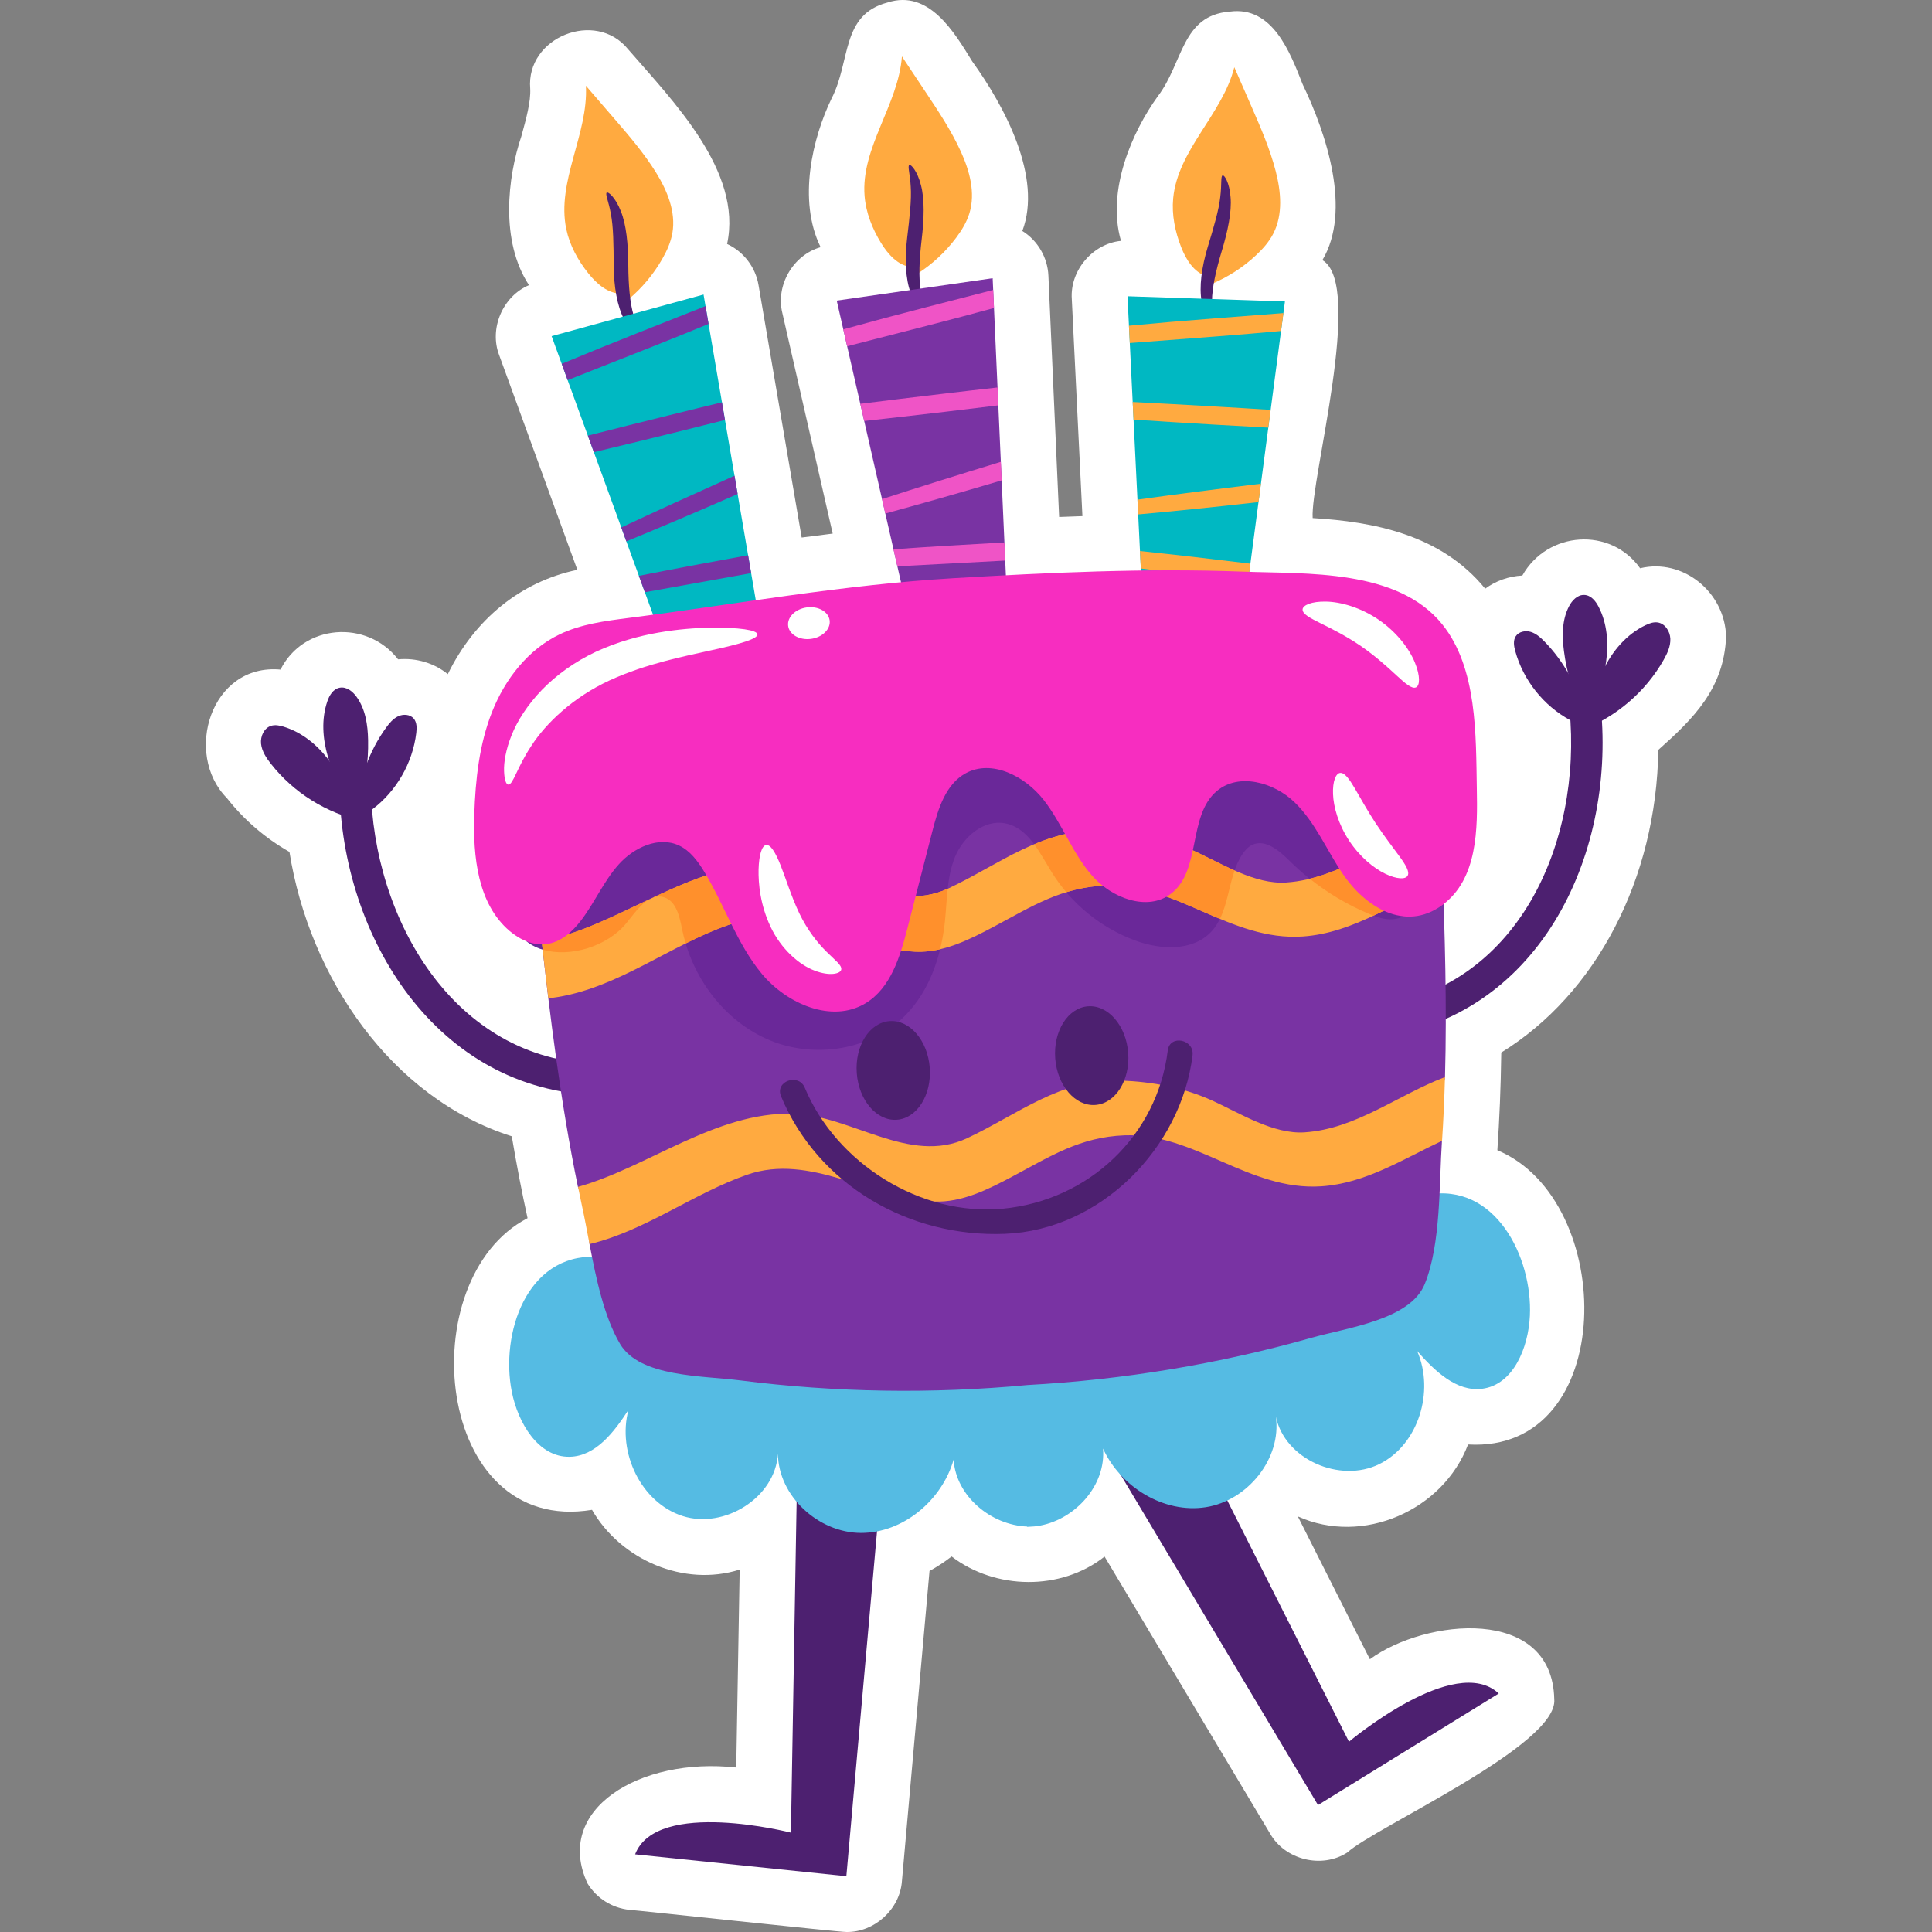 <?xml version="1.0" encoding="UTF-8"?>
<!-- Generator: Adobe Illustrator 25.2.1, SVG Export Plug-In . SVG Version: 6.00 Build 0)  -->
<svg xmlns="http://www.w3.org/2000/svg" xmlns:xlink="http://www.w3.org/1999/xlink" version="1.1" id="Capa_1" x="0px" y="0px" viewBox="0 0 512 512" style="enable-background:new 0 0 512 512;" xml:space="preserve" width="512" height="512">
<rect x="0" y="0" width="512" height="512" fill="#808080" stroke="none"/>
<g>
	<path style="fill:#FFFFFF;" d="M60.113,211.479c4.535,5.797,10.178,10.64,16.598,14.293c5.276,33.288,27.034,65.26,58.913,75.354   c1.316,7.766,2.698,14.93,4.184,21.697c-30.962,16.09-24.844,84.193,17.078,77.3c7.649,13.269,24.361,20.514,39.132,15.842   l-0.905,52.448c-25.628-2.837-48.514,11.17-39.409,30.735c2.407,3.925,6.505,6.507,11.083,6.979   c1.577,0.069,56.024,5.958,57.503,5.871c7.439,0.138,14.208-6.034,14.728-13.473c0,0,7.311-82.206,7.311-82.206   c2.048-1.109,4.007-2.396,5.855-3.838c11.562,8.855,28.938,9.186,40.534,0.027l43.877,73.434   c3.978,6.966,13.709,9.348,20.454,4.998c7.078-6.592,56.068-28.472,54.841-40.663c-0.545-24.818-34.145-21.347-48.863-10.557   l-19.088-37.851c17.23,7.767,38.471-1.57,45.111-19.066c39.786,2.334,39.579-64.714,7.764-77.977   c0.556-8.21,0.907-16.514,1.035-25.897c25.209-15.557,41.099-46.05,41.621-80.203c9.254-8.235,17.426-16.22,17.959-30.038   c-0.321-11.821-11.459-20.825-22.785-18.093c-7.805-11.033-24.574-9.881-31.213,1.928c-3.644,0.195-7.049,1.423-9.847,3.483   c-11.749-14.431-29.752-17.75-45.717-18.709c-0.665-10.048,13.75-61.817,2.58-68.364c7.765-13.044,1.176-33.289-5.237-46.604   c-3.327-8.465-7.957-20.791-19.314-19.251c-12.816,0.99-12.312,13.604-19.1,22.474c-6.706,9.281-13.607,24.869-9.73,38.28   c-7.506,0.74-13.553,7.855-13.034,15.405c0,0,2.815,57.541,2.815,57.541c-2.013,0.066-4.067,0.14-6.17,0.224l-2.844-63.928   c-0.197-4.811-2.825-9.319-6.911-11.865c5.369-14.192-4.654-32.988-13.294-44.97c-4.751-7.751-11.465-19.088-22.374-15.587   c-12.449,3.213-9.75,15.543-14.887,25.462c-4.981,10.306-9.056,26.869-2.896,39.393c-7.261,2.038-11.971,10.101-10.144,17.443   c0,0,13.343,58.457,13.343,58.457c-2.772,0.337-5.515,0.688-8.222,1.046l-11.429-66.888c-0.795-4.748-3.964-8.897-8.334-10.913   c4.156-19.233-14.391-37.912-26.226-51.589c-8.584-10.64-27.118-3.212-25.953,10.425c0.179,3.446-1.05,7.909-2.349,12.634   c-3.659,10.848-5.643,27.783,2.029,39.446c-6.952,2.925-10.621,11.511-7.896,18.569c0,0,20.707,56.871,20.707,56.871   c-14.996,3.127-27.206,13.065-34.329,27.652c-3.59-2.939-8.368-4.379-13.175-3.931c-8.246-10.634-25.098-9.377-31.155,2.719   C55.816,175.767,48.607,199.818,60.113,211.479z"/>
	<g>
		<g>
			<g>
				<g>
					<g>
						<path style="fill:#4D2070;" d="M364.16,275.156c43.329-5.031,63.961-47.899,60.08-87.773        c-0.519-5.335-8.821-4.728-8.301,0.619c3.418,35.118-13.572,74.346-52.398,78.854        C358.224,267.473,358.822,275.776,364.16,275.156L364.16,275.156z"/>
					</g>
				</g>
				<g>
					<path style="fill:#4D2070;" d="M416.11,190.849c-7.048-3.813-12.431-10.587-14.556-18.313c-0.355-1.29-0.598-2.761,0.115-3.893       c0.791-1.256,2.547-1.617,3.97-1.195c1.423,0.422,2.576,1.455,3.616,2.514c5.309,5.405,9.05,12.334,10.654,19.738"/>
				</g>
				<g>
					<path style="fill:#4D2070;" d="M419.504,189.245c-2.591-5.283-4.3-10.946-5.047-16.727c-0.517-3.994-0.537-8.22,1.354-11.861       c0.792-1.524,2.213-3.055,4.022-2.994c1.767,0.06,3.012,1.597,3.779,3.072c2.322,4.462,2.709,9.642,2.028,14.587       c-0.68,4.945-2.371,9.724-4.052,14.468"/>
				</g>
				<g>
					<path style="fill:#4D2070;" d="M421.028,193.666c0.468-5.53,1.49-11.084,3.857-16.103c2.367-5.02,6.183-9.493,11.189-11.886       c1.012-0.484,2.124-0.888,3.233-0.722c1.955,0.293,3.273,2.345,3.352,4.321c0.079,1.975-0.794,3.859-1.767,5.58       c-4.801,8.486-12.648,15.205-21.772,18.641"/>
				</g>
			</g>
			<g>
				<g>
					<path style="fill:#4D2070;" d="M161.894,281.886c-39.065,1.298-61.684-34.978-63.51-70.214       c-0.278-5.365-8.578-4.735-8.301,0.619c2.074,40.009,28.833,79.344,72.429,77.896       C167.883,290.009,167.243,281.709,161.894,281.886L161.894,281.886z"/>
				</g>
			</g>
			<g>
				<path style="fill:#4D2070;" d="M98.637,214.513c6.405-4.816,10.724-12.313,11.68-20.269c0.159-1.329,0.182-2.819-0.691-3.833      c-0.968-1.125-2.758-1.222-4.103-0.593c-1.345,0.629-2.331,1.821-3.203,3.023c-4.45,6.132-7.121,13.539-7.61,21.099"/>
			</g>
			<g>
				<path style="fill:#4D2070;" d="M95.043,213.43c1.779-5.608,2.63-11.462,2.512-17.29c-0.082-4.026-0.688-8.208-3.098-11.529      c-1.009-1.39-2.641-2.693-4.422-2.365c-1.738,0.321-2.742,2.026-3.282,3.598c-1.635,4.757-1.249,9.937,0.157,14.726      c1.406,4.79,3.786,9.266,6.152,13.707"/>
			</g>
			<g>
				<path style="fill:#4D2070;" d="M94.191,218.028c-1.282-5.399-3.118-10.74-6.202-15.353c-3.085-4.613-7.521-8.471-12.828-10.096      c-1.072-0.328-2.232-0.563-3.304-0.234c-1.89,0.58-2.889,2.804-2.674,4.769c0.215,1.966,1.357,3.699,2.575,5.256      c6.005,7.681,14.763,13.162,24.295,15.208"/>
			</g>
		</g>
		<g>
			<path style="fill:#4D2070;" d="M211.376,382.828L209.6,485.669c0,0-35.56-9.105-41.291,5.755l55.985,5.792l10.071-113.255"/>
		</g>
		<g>
			<path style="fill:#4D2070;" d="M311.176,369.736l46.319,91.837c0,0,28.063-23.662,39.685-12.773l-47.896,29.56l-58.317-97.607"/>
		</g>
		<g>
			<path style="fill:#55BBE3;" d="M378.099,316.621c-6.715,1.238-12.865,4.862-19.617,6.211c-10.44,2.086-20.583-0.337-31.047-0.648     c-8.115-0.242-16.872,1.351-22.541,7.189c-2.332,2.402-4.024,5.409-6.557,7.595c-4.614,3.981-11.15,4.584-17.225,4.859     c-3.356,0.152-6.715,0.231-10.074,0.286l-0.015-0.202c-0.578,0.081-1.156,0.152-1.734,0.231     c-0.583,0.007-1.166,0.023-1.749,0.028l0.015,0.203c-3.33,0.444-6.664,0.864-10.005,1.211     c-6.049,0.629-12.602,1.002-17.755-2.252c-2.83-1.786-4.948-4.509-7.611-6.539c-6.472-4.933-15.369-5.21-23.358-3.768     c-10.303,1.859-19.974,5.759-30.608,5.245c-6.878-0.333-13.497-3.006-20.321-3.234c-18.47-0.617-25.292,20.51-22.273,35.77     c1.631,8.241,7.01,17.43,15.363,17.254c6.912-0.146,11.785-6.612,15.562-12.431c-3.025,11.236,3.337,24.617,14.376,28.138     c11.039,3.52,24.578-4.912,25.235-16.536c0.085,11.256,10.744,20.952,21.938,21.007c11.194,0.055,21.503-8.593,24.615-19.403     c0.639,9.68,9.914,17.34,19.478,17.712l0.006,0.082c0.427,0.003,3.06-0.193,3.483-0.259l-0.006-0.082     c9.403-1.785,17.44-10.735,16.636-20.403c4.68,10.229,16.157,17.252,27.219,15.539c11.062-1.714,20.166-12.882,18.581-24.027     c2.373,11.398,17.012,17.73,27.408,12.612c10.395-5.118,14.703-19.295,10.046-29.958c4.598,5.195,10.377,10.867,17.234,9.987     c8.286-1.064,12.244-10.95,12.635-19.341C406.152,333.155,396.272,313.272,378.099,316.621z"/>
		</g>
		<g>
			<path style="fill:#7933A3;" d="M378.674,177.15c-2.909-13.228-17.226-15.946-29.075-16.737     c-60.931-4.072-124.631,0.679-184.263,13.735c-11.601,2.54-25.356,7.35-26.272,20.863c-1.116,16.463,2.367,35.318,4.193,51.783     c2.465,22.223,5.299,45.377,9.902,67.744c0.355,1.725,5.604,3.284,5.98,4.999c0.675,3.074-3.583,6.64-2.91,10.165     c1.764,9.23,3.863,19.291,8.089,26.439c5.225,8.84,21.668,8.384,31.907,9.687c25.229,3.212,50.811,3.598,76.133,1.215     c25.395-1.396,50.638-5.572,75.111-12.488c9.933-2.807,26.261-4.793,30.118-14.311c4.31-10.636,3.781-26.553,4.548-37.915     c0.176-2.609-3.769-4.842-3.643-7.465c0.151-3.136,4.362-6.281,4.449-9.43c0.522-18.923-0.03-38.019-0.737-56.452     C381.57,212.428,382.218,193.266,378.674,177.15z"/>
		</g>
		<g>
			<path style="fill:#FFAA40;" d="M164.716,77.805c-3.554,0.07-6.564-2.572-8.786-5.347c-2.762-3.449-4.957-7.428-5.863-11.752     c-2.643-12.608,5.871-25.117,5.204-37.982c2.48,2.874,4.96,5.749,7.439,8.623c3.98,4.613,7.979,9.251,11.18,14.435     c2.955,4.784,5.257,10.381,4.308,15.923c-0.42,2.455-1.461,4.764-2.697,6.927c-2.318,4.055-5.361,7.694-8.941,10.694"/>
		</g>
		<g>
			<g>
				<path style="fill:#6A2899;" d="M204.592,183.25c25.843-11.558,56.254-0.953,84.057-6.28c13.492-2.585,26.719-8.955,40.326-7.064      c12.95,1.799,23.734,10.849,32.212,20.802c9.004,10.57,16.511,23.224,17.268,37.089c0.373,6.817-2.619,15.361-9.431,15.818      c-2.14,0.144-4.235-0.598-6.214-1.424c-7.805-3.258-14.974-8.033-20.988-13.98c-2.766-2.735-6.509-5.989-10.009-4.291      c-1.06,0.515-1.872,1.431-2.532,2.408c-4.204,6.222-3.176,15.254-8.371,20.675c-4.915,5.129-13.316,4.717-19.985,2.273      c-9.081-3.327-16.993-9.756-22.109-17.963c-3.279-5.262-6.28-11.887-12.36-13.1c-5.708-1.139-11.192,3.543-13.386,8.935      c-2.194,5.392-2.058,11.396-2.675,17.184c-0.964,9.047-4.044,18.177-10.402,24.686c-9.067,9.282-24.08,11.644-36.051,6.639      c-11.972-5.004-20.616-16.631-23.173-29.353c-0.677-3.369-1.518-7.503-4.801-8.515c-4.129-1.273-7.252,3.508-9.979,6.861      c-8.306,10.214-30.072,11.777-30.703-4.438c-0.325-8.349,2.353-16.604,6.386-23.921c4.034-7.318,9.388-13.812,14.812-20.167      L204.592,183.25z"/>
			</g>
		</g>
		<g>
			<path style="fill:#FFAA40;" d="M293.089,234.667c18.502-0.698,33.007,14.798,52.144,13.512     c13.647-0.917,24.71-9.365,37.15-14.282c-0.059-1.639-0.116-3.286-0.178-4.915c-0.138-3.587-0.213-7.31-0.286-11.084     c-14.209,4.144-26.055,14.967-41.098,15.978c-8.257,0.555-17.044-5.009-24.281-8.321c-7.843-3.59-15.977-5.076-24.533-5.414     c-15.739-0.623-27.257,9.017-40.663,15.298c-15.311,7.174-30.768-6.147-46.242-6.507c-22.06-0.514-41.477,16.829-61.549,20.479     c0.562,5.016,1.141,10.068,1.762,15.151c0.809-0.097,1.618-0.199,2.431-0.333c16.363-2.685,29.886-13.728,45.306-19.115     c16.681-5.827,32.854,6.306,49.511,7.093c7.386,0.349,14.512-3.282,20.819-6.633C273.415,240.239,281.28,235.113,293.089,234.667     z"/>
		</g>
		<g>
			<path style="fill:#FF902C;" d="M327.185,230.682c-3.738-1.651-7.353-3.62-10.646-5.127c-7.843-3.59-15.977-5.076-24.533-5.414     c-6.572-0.26-12.406,1.272-17.95,3.599c1.753,2.363,3.229,5.114,4.761,7.573c1.125,1.805,2.392,3.517,3.77,5.136     c3.224-0.986,6.652-1.635,10.503-1.781c10.866-0.41,20.353,4.764,30.209,8.845C325.206,239.621,325.717,234.905,327.185,230.682z     "/>
			<path style="fill:#FF902C;" d="M378.457,227.796c-0.153-2.805-0.595-5.558-1.257-8.257     c-10.231,4.049-19.509,10.741-30.108,13.331c4.78,3.809,10.08,6.965,15.72,9.32c0.39,0.163,0.785,0.32,1.184,0.47     c4.443-2.082,8.802-4.44,13.272-6.534C378.211,233.486,378.605,230.508,378.457,227.796z"/>
			<path style="fill:#FF902C;" d="M251.151,235.521c-15.249,6.973-30.641-6.231-46.049-6.59c-11.208-0.261-21.733,4.088-32.01,8.909     c0.904-0.309,1.859-0.366,2.876-0.052c3.284,1.012,4.124,5.146,4.801,8.515c0.252,1.254,0.58,2.492,0.947,3.719     c3.708-1.845,7.461-3.555,11.334-4.908c16.681-5.828,32.854,6.306,49.511,7.092c2.222,0.105,4.42-0.155,6.579-0.654     c0.583-2.379,0.997-4.802,1.255-7.222C250.707,241.413,250.828,238.441,251.151,235.521z"/>
			<path style="fill:#FF902C;" d="M165.989,244.648c1.775-2.182,3.72-4.96,5.999-6.289c-9.565,4.521-18.927,9.322-28.436,11.051     c0.084,0.747,0.171,1.501,0.256,2.25C151.025,253.829,160.965,250.825,165.989,244.648z"/>
		</g>
		<g>
			<path style="fill:#FFAA40;" d="M298.024,300.872c18.502-0.698,33.007,14.798,52.144,13.512     c11.737-0.789,21.557-7.159,31.989-12.055c0.373-5.601,0.619-11.241,0.775-16.895c-12.525,4.76-23.538,13.731-37.176,14.648     c-8.257,0.555-17.045-5.009-24.281-8.321c-7.843-3.59-15.977-5.076-24.534-5.414c-15.739-0.623-27.257,9.017-40.663,15.298     c-15.312,7.174-30.768-6.148-46.242-6.508c-20.336-0.473-38.426,14.234-56.853,19.397c0.355,1.724,0.696,3.453,1.072,5.166     c0.675,3.073,1.301,6.479,1.974,10.003c14.801-3.554,27.466-13.391,41.755-18.383c16.681-5.827,32.854,6.306,49.511,7.093     c7.386,0.349,14.512-3.282,20.818-6.634C278.35,306.444,286.215,301.317,298.024,300.872z"/>
		</g>
		<g>
			<g>
				<path style="fill:#4D2070;" d="M169.734,89.042c0.425-0.411-0.887-2.189-1.804-5.429c-0.979-3.228-1.391-7.942-1.427-13.358      c-0.027-5.467-0.521-10.739-1.987-14.316c-1.408-3.616-3.352-5.211-3.721-4.905c-0.477,0.335,0.503,2.311,1.092,5.664      c0.663,3.35,0.716,8.108,0.747,13.618c0.03,5.562,0.923,10.872,2.76,14.323C167.192,88.14,169.436,89.405,169.734,89.042z"/>
			</g>
		</g>
		<g>
			<polygon style="fill:#00B8C2;" points="186.448,78.056 146.183,89.084 173.303,163.57 200.495,160.26    "/>
		</g>
		<g>
			<g>
				<path style="fill:#7933A3;" d="M187.778,85.842l-0.806-4.722c-5.454,2.165-11.149,4.417-17.018,6.738      c-7.362,2.912-14.447,5.785-21.098,8.564l1.573,4.321c6.728-2.662,13.881-5.483,21.302-8.418      C177.261,90.138,182.628,87.969,187.778,85.842z"/>
			</g>
			<g>
				<path style="fill:#7933A3;" d="M192.129,111.301l-0.799-4.678c-4.637,1.115-9.397,2.275-14.258,3.486      c-7.376,1.819-14.509,3.609-21.29,5.338l1.598,4.388c6.66-1.589,13.644-3.283,20.843-5.059      C182.968,113.593,187.609,112.436,192.129,111.301z"/>
			</g>
			<g>
				<path style="fill:#7933A3;" d="M194.653,126.071c-11.139,4.995-21.376,9.664-30.009,13.717l1.341,3.684      c8.575-3.531,18.63-7.789,29.496-12.552L194.653,126.071z"/>
			</g>
			<g>
				<path style="fill:#7933A3;" d="M197.546,147.273c-9.88,1.781-19.37,3.569-28.236,5.328l1.583,4.348      c8.664-1.56,17.905-3.215,27.514-4.947c0.221-0.039,0.437-0.08,0.657-0.119l-0.81-4.738      C198.016,147.188,197.783,147.23,197.546,147.273z"/>
			</g>
		</g>
		<g>
			<path style="fill:#FFAA40;" d="M241.534,70.778c-3.535-0.374-6.193-3.369-8.053-6.399c-2.311-3.765-3.993-7.987-4.354-12.391     c-1.054-12.839,8.952-24.192,9.89-37.04c2.103,3.161,4.206,6.321,6.309,9.482c3.375,5.072,6.765,10.172,9.297,15.714     c2.336,5.115,3.924,10.954,2.292,16.336c-0.723,2.383-2.043,4.546-3.538,6.537c-2.805,3.735-6.277,6.967-10.203,9.498"/>
		</g>
		<g>
			<g>
				<path style="fill:#4D2070;" d="M245.115,82.553c0.472-0.355-0.608-2.283-1.115-5.611c-0.569-3.325-0.392-8.053,0.246-13.432      c0.653-5.428,0.819-10.721-0.19-14.452c-0.947-3.763-2.677-5.588-3.082-5.33c-0.515,0.273,0.212,2.355,0.379,5.756      c0.241,3.407-0.298,8.134-0.953,13.605c-0.662,5.523-0.437,10.902,0.956,14.555C242.705,81.341,244.774,82.875,245.115,82.553z"/>
			</g>
		</g>
		<g>
			<polygon style="fill:#7933A3;" points="263.066,73.732 221.741,79.663 239.381,156.945 266.773,157.045    "/>
		</g>
		<g>
			<g>
				<path style="fill:#EF54C6;" d="M263.417,81.623l-0.213-4.785c-5.681,1.469-11.612,2.995-17.724,4.568      c-7.667,1.973-15.055,3.942-22,5.872l1.024,4.483c7.006-1.804,14.456-3.713,22.184-5.702      C252.447,84.577,258.042,83.093,263.417,81.623z"/>
			</g>
			<g>
				<path style="fill:#EF54C6;" d="M264.565,107.425l-0.211-4.741c-4.739,0.529-9.607,1.088-14.581,1.685      c-7.546,0.887-14.845,1.775-21.789,2.646l1.039,4.553c6.806-0.748,13.946-1.559,21.311-2.425      C255.19,108.56,259.94,107.988,264.565,107.425z"/>
			</g>
			<g>
				<path style="fill:#EF54C6;" d="M265.231,122.394c-11.674,3.57-22.413,6.929-31.482,9.876l0.872,3.822      c8.948-2.437,19.454-5.41,30.829-8.784L265.231,122.394z"/>
			</g>
			<g>
				<path style="fill:#EF54C6;" d="M265.463,143.791c-10.025,0.538-19.663,1.131-28.68,1.773l1.029,4.512      c8.791-0.47,18.167-0.962,27.916-1.485c0.224-0.012,0.443-0.025,0.667-0.037l-0.213-4.801      C265.941,143.766,265.704,143.779,265.463,143.791z"/>
			</g>
		</g>
		<g>
			<path style="fill:#FFAA40;" d="M319.839,73.221c-3.416-0.985-5.51-4.398-6.812-7.706c-1.619-4.111-2.538-8.562-2.124-12.961     c1.204-12.825,13.038-22.257,16.205-34.743c1.519,3.479,3.038,6.958,4.556,10.438c2.438,5.584,4.885,11.198,6.41,17.096     c1.408,5.444,1.951,11.472-0.595,16.485c-1.128,2.221-2.805,4.119-4.626,5.819c-3.413,3.188-7.397,5.765-11.704,7.571"/>
		</g>
		<g>
			<g>
				<path style="fill:#4D2070;" d="M321.309,85.44c0.527-0.267-0.2-2.353-0.118-5.72c0.02-3.373,1.02-7.997,2.587-13.183      c1.591-5.23,2.679-10.413,2.336-14.263c-0.275-3.871-1.66-5.969-2.104-5.786c-0.555,0.178-0.203,2.356-0.632,5.734      c-0.358,3.396-1.714,7.957-3.314,13.229c-1.616,5.322-2.334,10.659-1.6,14.499C319.147,83.827,320.917,85.698,321.309,85.44z"/>
			</g>
		</g>
		<g>
			<polygon style="fill:#00B8C2;" points="340.524,79.89 298.799,78.514 302.674,157.689 329.628,162.571    "/>
		</g>
		<g>
			<g>
				<path style="fill:#FFAA40;" d="M339.492,87.721l0.626-4.749c-5.85,0.454-11.957,0.921-18.25,1.403      c-7.894,0.604-15.512,1.253-22.687,1.94l0.225,4.593c7.214-0.553,14.882-1.132,22.839-1.741      C328.175,88.714,333.943,88.23,339.492,87.721z"/>
			</g>
			<g>
				<path style="fill:#FFAA40;" d="M336.117,113.326l0.62-4.705c-4.759-0.306-9.649-0.606-14.651-0.887      c-7.584-0.444-14.927-0.844-21.916-1.199l0.228,4.665c6.832,0.452,14.004,0.9,21.407,1.333      C326.688,112.807,331.464,113.074,336.117,113.326z"/>
			</g>
			<g>
				<path style="fill:#FFAA40;" d="M334.16,128.183c-12.118,1.477-23.279,2.909-32.723,4.227l0.192,3.916      c9.236-0.837,20.1-1.93,31.889-3.266L334.16,128.183z"/>
			</g>
			<g>
				<path style="fill:#FFAA40;" d="M330.652,149.291c-9.965-1.221-19.558-2.32-28.549-3.262l0.226,4.622      c8.738,1.072,18.055,2.225,27.746,3.412c0.222,0.027,0.441,0.053,0.663,0.08l0.628-4.765      C331.127,149.35,330.892,149.321,330.652,149.291z"/>
			</g>
		</g>
		<g>
			<g>
				<g>
					<path style="fill:#4D2070;" d="M246.391,282.952c0.538,7.22-3.355,13.396-8.696,13.793c-5.34,0.398-10.107-5.132-10.645-12.352       c-0.538-7.22,3.355-13.395,8.696-13.793C241.087,270.202,245.853,275.732,246.391,282.952z"/>
				</g>
				<g>
					<path style="fill:#4D2070;" d="M298.983,279.032c0.538,7.22-3.355,13.395-8.696,13.793       c-5.341,0.398-10.107-5.132-10.645-12.352c-0.538-7.22,3.355-13.396,8.696-13.794       C293.679,266.282,298.445,271.812,298.983,279.032z"/>
				</g>
			</g>
			<g>
				<g>
					<path style="fill:#4D2070;" d="M206.978,290.518c9.854,23.665,34.098,37.486,59.388,36.458       c25.35-1.03,46.655-22.762,49.67-47.304c0.524-4.264-6.04-5.574-6.566-1.294c-2.785,22.673-21.001,39.721-43.602,41.927       c-21.89,2.137-44.27-12.062-52.588-32.039C211.63,284.302,205.315,286.524,206.978,290.518L206.978,290.518z"/>
				</g>
			</g>
		</g>
		<g>
			<path style="fill:#F72DC0;" d="M355.796,231.519c5.914,8.764,16.492,15.55,26.356,8.388c9.538-6.925,9.411-20.425,9.219-30.956     c-0.255-14.002,0.166-31.888-9.128-43.46c-11.867-14.774-35.978-13.362-52.849-14.004c-25.492-0.971-51.661,0.254-76.687,1.736     c-29.291,1.735-57.203,6.849-86.155,10.543c-6.238,0.796-12.601,1.628-18.271,4.349c-8.358,4.012-14.433,11.863-17.855,20.48     c-3.422,8.616-4.432,17.998-4.734,27.264c-0.363,11.134,0.878,23.658,9.369,30.871c2.749,2.335,6.346,3.964,9.914,3.443     c3.704-0.541,6.721-3.263,8.997-6.234c3.64-4.752,6.015-10.425,10.014-14.879c3.998-4.455,10.566-7.539,15.981-4.987     c2.914,1.373,4.932,4.105,6.61,6.856c5.415,8.875,8.656,19.109,15.293,27.112c6.637,8.003,18.605,13.215,27.502,7.836     c6.695-4.048,9.181-12.379,11.128-19.956c2.202-8.571,4.405-17.141,6.607-25.712c1.505-5.858,3.484-12.351,8.782-15.268     c6.951-3.826,15.795,0.787,20.684,7.036c4.89,6.248,7.58,14.045,12.788,20.03c5.208,5.985,14.751,9.66,21.022,4.8     c8.026-6.22,4.335-20.692,12.124-27.205c5.836-4.881,15.131-2.271,20.59,3.029C348.558,217.928,351.54,225.211,355.796,231.519z"/>
		</g>
		<g>
			<g>
				<g>
					<path style="fill:#FFFFFF;" d="M200.731,168.104c-0.108-1.132-4.856-1.868-12.602-1.759c-3.874,0.071-8.514,0.397-13.667,1.301       c-5.144,0.899-10.819,2.445-16.465,5.035c-5.694,2.666-10.596,6.235-14.393,10.151c-3.787,3.932-6.501,8.153-8.029,12.009       c-1.548,3.85-2.077,7.197-1.993,9.495c0.067,2.303,0.548,3.545,1.099,3.591c1.284,0.122,2.279-4.503,6.173-10.343       c3.779-5.846,10.953-12.775,20.681-17.271c9.84-4.509,19.952-6.405,27.291-8.061       C196.196,170.653,200.843,169.284,200.731,168.104z"/>
				</g>
			</g>
			<g>
				<g>
					<path style="fill:#FFFFFF;" d="M219.865,164.404c-0.307-2.303-3.017-3.841-6.053-3.436c-3.036,0.405-5.248,2.6-4.941,4.903       c0.307,2.302,3.017,3.841,6.053,3.436C217.96,168.902,220.172,166.707,219.865,164.404z"/>
				</g>
			</g>
			<g>
				<g>
					<path style="fill:#FFFFFF;" d="M222.932,256.951c0.237-1.187-1.711-2.513-3.983-4.818c-2.303-2.266-5.03-5.72-7.144-10.142       c-2.135-4.49-3.535-9.159-4.912-12.608c-1.356-3.455-2.697-5.622-3.855-5.445c-1.138,0.175-1.89,2.575-2.007,6.459       c-0.082,3.846,0.449,9.413,3.186,15.227c2.776,5.874,7.531,10.04,11.614,11.574C219.951,258.8,222.764,258.024,222.932,256.951       z"/>
				</g>
			</g>
			<g>
				<g>
					<path style="fill:#FFFFFF;" d="M373.026,232.096c0.607-1.023-0.458-2.816-2.157-5.157c-1.717-2.345-4.028-5.324-6.315-8.786       c-2.268-3.474-4.083-6.778-5.552-9.286c-1.473-2.489-2.695-4.179-3.875-4.029c-1.119,0.136-1.991,2.225-1.857,5.619       c0.119,3.368,1.418,7.988,4.252,12.313c2.843,4.32,6.566,7.348,9.609,8.796C370.193,233.039,372.457,233.069,373.026,232.096z"/>
				</g>
			</g>
			<g>
				<g>
					<path style="fill:#FFFFFF;" d="M375.257,182.157c1.023-0.439,1.184-2.96-0.278-6.536c-1.43-3.55-4.691-7.992-9.558-11.343       c-4.875-3.341-10.191-4.791-14.018-4.852c-3.862-0.082-6.158,0.973-6.201,2.085c-0.058,1.2,1.97,2.276,4.869,3.712       c2.919,1.428,6.716,3.35,10.586,5.988c3.852,2.665,7.007,5.52,9.388,7.733C372.426,181.135,374.158,182.642,375.257,182.157z"/>
				</g>
			</g>
		</g>
	</g>
</g>















</svg>
